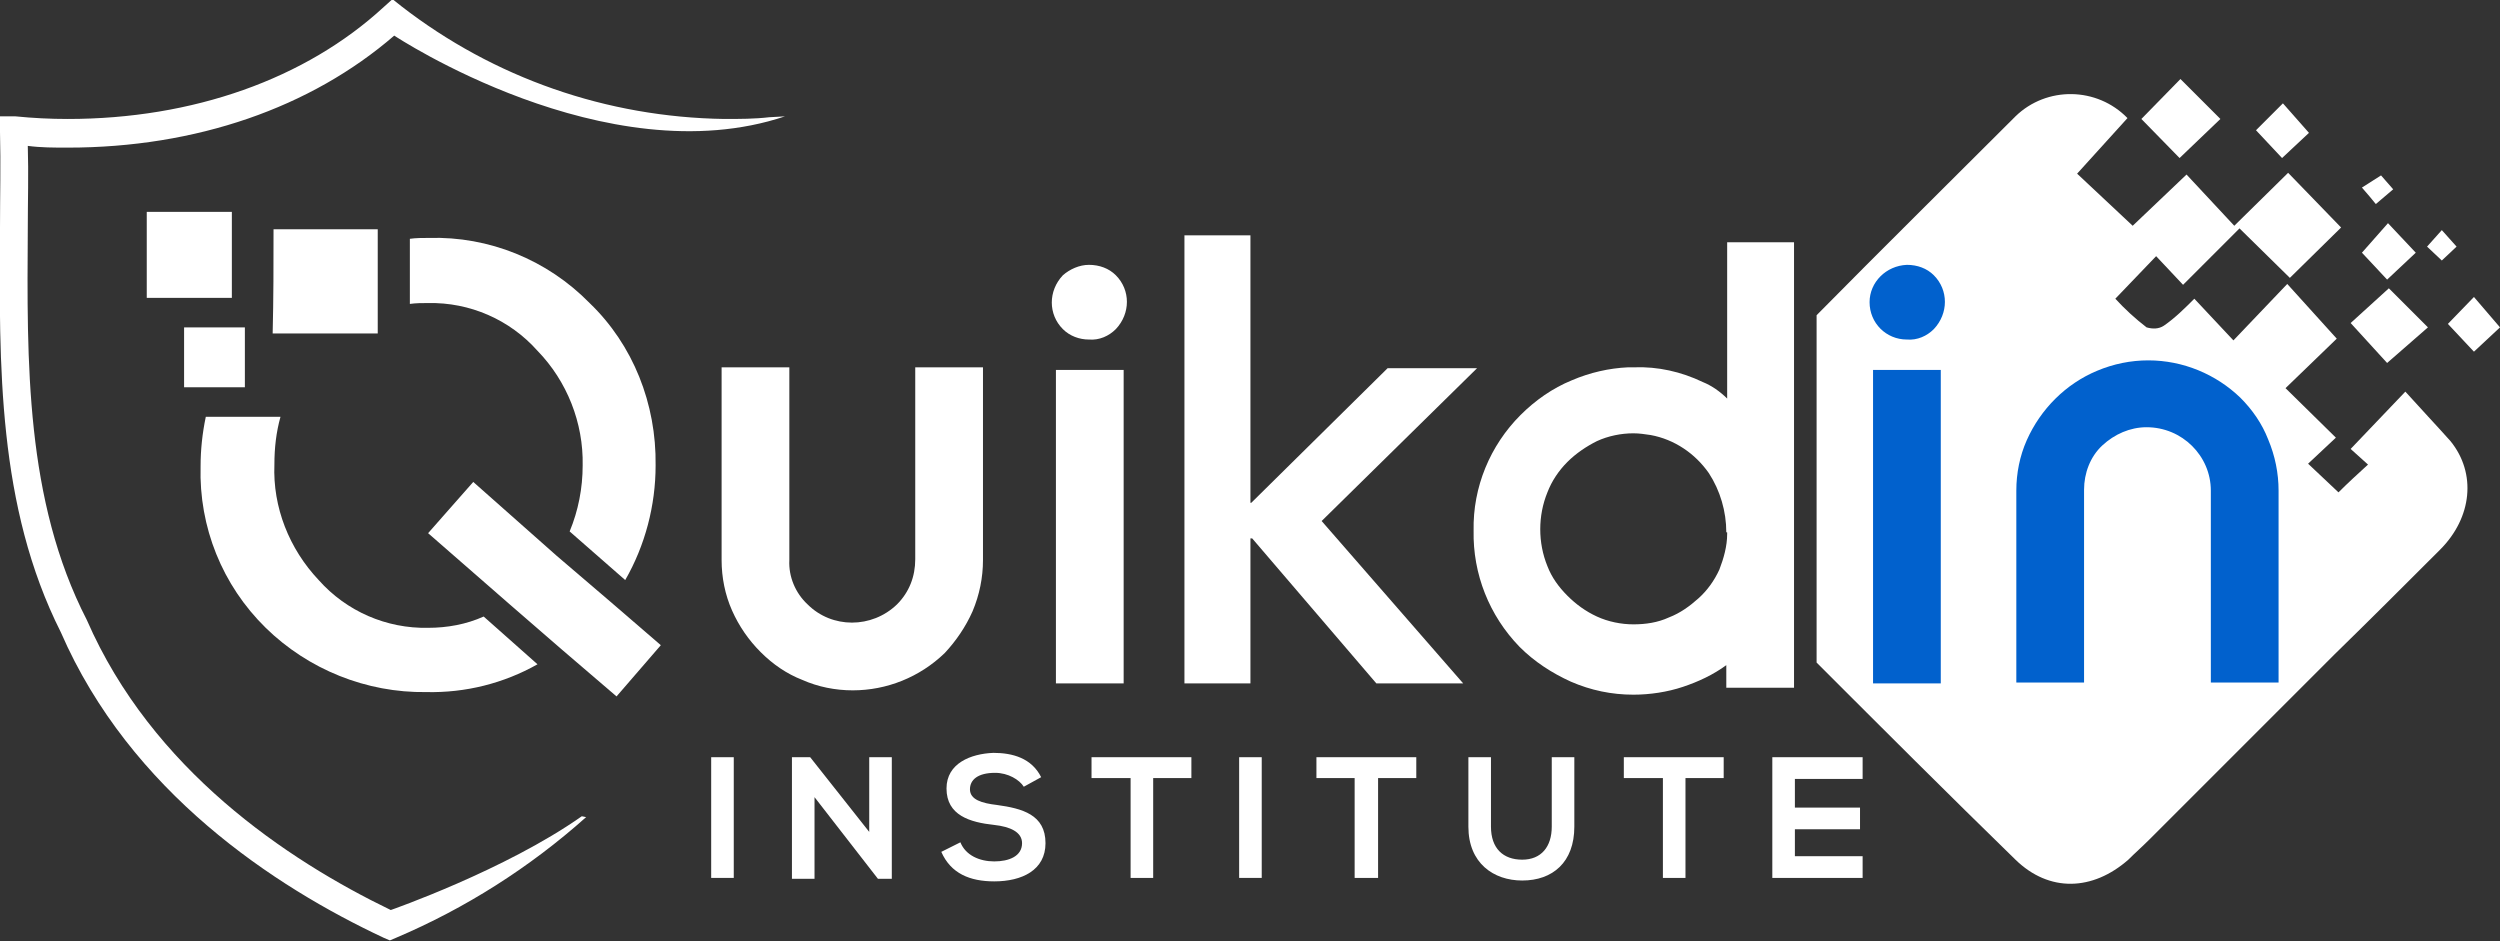 <?xml version="1.0" encoding="UTF-8"?>
<!-- Generator: Adobe Illustrator 26.0.1, SVG Export Plug-In . SVG Version: 6.00 Build 0)  -->
<svg xmlns="http://www.w3.org/2000/svg" xmlns:xlink="http://www.w3.org/1999/xlink" version="1.1" id="Layer_1" x="0px" y="0px" viewBox="0 0 287.9 108.4" style="enable-background:new 0 0 287.9 108.4;" xml:space="preserve">
<rect x="0" y="0" width="287.9" height="108.4" fill="#333333" stroke="none"/>
<style type="text/css">
	.st0{fill:#FFFFFF;}
	.st1{fill:#0161CD;}
</style>
<path class="st0" d="M279.6,37.7l-4.5-4.5l-4.4,4l4.2,4.6L279.6,37.7z"></path>
<path class="st0" d="M278.2,29.1l-3.2-3.4l-3,3.4l2.9,3.1L278.2,29.1z"></path>
<path class="st0" d="M284.9,34.2l-3,3.1l3,3.2l3-2.8L284.9,34.2z"></path>
<path class="st0" d="M265.9,15.3l-3-3.4l-3.1,3.1l3,3.2L265.9,15.3z"></path>
<path class="st0" d="M275.6,21.8l-1.4-1.6l-2.2,1.4c0.7,0.8,1.2,1.4,1.6,1.9L275.6,21.8z"></path>
<path class="st0" d="M282.9,28.4c-0.6-0.7-1.1-1.2-1.7-1.9l-1.7,1.9l1.7,1.6L282.9,28.4z"></path>
<path class="st0" d="M277,45.1l-6.3,6.6l2,1.8c-1.2,1.1-2.3,2.1-3.4,3.2l-3.5-3.3l3.2-3l-5.8-5.7l5.9-5.7l-5.7-6.3l-6.2,6.5  l-4.5-4.8c-1.1,1.1-2.2,2.2-3.5,3.1c-0.6,0.4-1.3,0.4-2,0.2c-1.3-1-2.5-2.1-3.6-3.3l4.7-4.9l3.1,3.3l6.5-6.5l5.8,5.7l5.9-5.8  l-6.1-6.3l-6.2,6.1l-5.5-5.9l-6.2,5.9l-6.4-6l5.8-6.4c-3.5-3.6-9.3-3.7-12.9-0.2c-0.1,0.1-0.2,0.2-0.3,0.3  c-7.5,7.5-15.1,15-22.6,22.6v40c7.6,7.6,15.2,15.2,22.9,22.7c3.9,3.8,8.9,3.6,13,0c0.8-0.8,1.6-1.5,2.4-2.3l21.3-21.3  c4.1-4,8.1-8,12.2-12.1c3.7-3.7,4.2-8.8,1.2-12.5C280.5,48.9,278.8,47.1,277,45.1z"></path>
<path class="st0" d="M255.7,13.7l-4.6-4.6l-4.5,4.6l4.4,4.5L255.7,13.7z"></path>
<path class="st0" d="M98.2,79.5c-2,0-4-0.4-5.8-1.2c-1.8-0.7-3.4-1.8-4.8-3.2c-1.4-1.4-2.5-3-3.3-4.8c-0.8-1.8-1.2-3.8-1.2-5.8V42.3  h7.8v22.2c-0.1,1.9,0.7,3.8,2.1,5.1c2.8,2.8,7.4,2.8,10.3,0c1.4-1.4,2.1-3.2,2.1-5.2V42.3h7.8v22.2c0,2-0.4,4-1.2,5.9  c-0.8,1.8-1.9,3.4-3.2,4.8C105.9,78,102.1,79.5,98.2,79.5L98.2,79.5z"></path>
<path class="st0" d="M125.4,30.5c1.2,0,2.3,0.4,3.1,1.2c1.7,1.7,1.7,4.4,0,6.2c-0.8,0.8-1.9,1.3-3.1,1.2c-1.1,0-2.2-0.4-3-1.2  c-1.7-1.7-1.7-4.4,0-6.2C123.2,31,124.3,30.5,125.4,30.5z M121.6,78.7h7.8V42.6h-7.8V78.7z"></path>
<path class="st1" d="M219.6,30.5c1.2,0,2.3,0.4,3.1,1.2c1.7,1.7,1.7,4.4,0,6.2c-0.8,0.8-1.9,1.3-3.1,1.2c-2.4,0-4.3-1.9-4.3-4.3  C215.3,32.5,217.2,30.6,219.6,30.5z M215.7,78.7h7.8V42.6h-7.8V78.7z"></path>
<path class="st1" d="M247.4,41.5c4,0,7.8,1.6,10.6,4.3c1.4,1.4,2.5,3,3.2,4.8c0.8,1.9,1.2,3.9,1.2,5.9v22.1h-7.8V56.5  c0-4-3.3-7.3-7.4-7.3c-1.9,0-3.7,0.8-5.1,2.1c-1.4,1.3-2.1,3.2-2.1,5.1v22.2h-7.8V56.5c0-2,0.4-4,1.2-5.8c1.6-3.6,4.5-6.5,8.1-8  C243.4,41.9,245.4,41.5,247.4,41.5z"></path>
<polygon class="st0" points="170.1,42.4 159.8,42.4 144.1,57.9 144,57.9 144,27.1 136.4,27.1 136.4,78.7 144,78.7 144,62 144.2,62   158.5,78.7 168.5,78.7 152.2,60 "></polygon>
<path class="st0" d="M49.3,72.3c-4.8,0.1-9.4-1.9-12.6-5.5c-3.4-3.6-5.3-8.4-5.1-13.3c0-1.9,0.2-3.7,0.7-5.5h-8.6  c-0.4,1.9-0.6,3.8-0.6,5.7c-0.2,7,2.5,13.7,7.5,18.6c4.9,4.8,11.6,7.5,18.5,7.4c4.5,0.1,8.9-1,12.8-3.2l-6.2-5.5  C53.7,71.9,51.5,72.3,49.3,72.3z"></path>
<path class="st0" d="M67.9,34.9c-4.9-5-11.6-7.7-18.5-7.5c-0.7,0-1.5,0-2.2,0.1v7.5c0.7-0.1,1.4-0.1,2.1-0.1  c4.8-0.1,9.4,1.9,12.6,5.5c3.4,3.5,5.3,8.3,5.2,13.2c0,2.6-0.5,5.2-1.5,7.6l6.4,5.6c2.3-4,3.5-8.6,3.5-13.2  C75.6,46.5,72.9,39.7,67.9,34.9z"></path>
<polygon class="st0" points="70.3,69.3 64.1,64 54.5,55.5 49.3,61.4 58.7,69.6 64.7,74.8 71,80.2 76.1,74.3 "></polygon>
<path class="st0" d="M16.9,24.4h9.8c0,3.3,0,6.6,0,9.9h-9.8C16.9,31,16.9,27.7,16.9,24.4z"></path>
<path class="st0" d="M31.5,26.4h12c0,4,0,8,0,12c-4,0-8,0-12.1,0C31.5,34.4,31.5,30.4,31.5,26.4z"></path>
<path class="st0" d="M21.2,37.7c2.4,0,4.7,0,7,0c0,2.3,0,4.6,0,6.9c-2.4,0-4.7,0-7,0C21.2,42.3,21.2,40,21.2,37.7z"></path>
<path class="st0" d="M88.6,13.5c-1.7,0.2-3.4,0.2-5.2,0.2c-13.5-0.2-26.5-4.7-37.2-13l-1-0.8l-1,0.9c-9,8.3-22,12.9-36.4,12.9  c-2,0-4-0.1-6-0.3L0,13.4v1.8c0.1,3.7,0,7.4,0,11.1c-0.1,15.7-0.3,32,7,46.5c8,18.4,24.6,29.3,37.2,35.2l0.7,0.3l0.7-0.3  c8-3.4,15.4-8.1,21.9-13.9l-0.5-0.1c-8.8,6.2-22,10.8-22,10.8c-12-5.8-27.5-16.2-35-33.4C2.9,57.6,3.1,41.7,3.2,26.3  c0-3.1,0.1-6.3,0-9.5C4.7,17,6.2,17,7.8,17c14.8,0,28-4.6,37.6-12.9c0,0,24.4,16.2,45,9.3L88.6,13.5z"></path>
<path class="st0" d="M198.9,27.9v3.7c0,1.5,0,3.1,0,4.8s0,3.6,0,5.5v4c-0.8-0.8-1.8-1.5-2.8-1.9v0c-2.5-1.2-5.2-1.8-7.9-1.7h-0.7  l0,0c-2.2,0.1-4.4,0.6-6.5,1.5c-2.2,0.9-4.2,2.3-5.9,4c-3.5,3.5-5.5,8.3-5.4,13.3c-0.1,5,1.8,9.8,5.3,13.4c1.7,1.7,3.7,3,5.9,4  c2.3,1,4.7,1.5,7.2,1.5c1.9,0,3.9-0.3,5.7-0.9c1.8-0.6,3.5-1.4,5-2.5v2.6h7.8V27.9H198.9z M198.9,61.5c0,1.4-0.4,2.8-0.9,4.1  c-0.6,1.3-1.4,2.4-2.4,3.3c-1,0.9-2.1,1.7-3.4,2.2c-1.3,0.6-2.7,0.8-4.1,0.8c-1.4,0-2.9-0.3-4.2-0.9c-1.3-0.6-2.4-1.4-3.4-2.4  c-1-1-1.8-2.1-2.3-3.4c-1.1-2.7-1.1-5.8,0-8.5c0.5-1.3,1.3-2.5,2.3-3.5c1-1,2.2-1.8,3.4-2.4c1.3-0.6,2.8-0.9,4.2-0.9  c0.7,0,1.3,0.1,2,0.2c2.7,0.5,5.1,2.1,6.7,4.4c1.3,2,2,4.4,2,6.8H198.9z"></path>
<g>
	<path class="st0" d="M81.9,101.1V87.2h2.6v13.9H81.9z"></path>
	<path class="st0" d="M100.1,87.2h2.6v14h-1.6v0l-7.3-9.4v9.4h-2.6V87.2h2.1l6.8,8.6V87.2z"></path>
	<path class="st0" d="M117.9,90.6c-0.5-0.8-1.8-1.6-3.3-1.6c-2,0-2.9,0.8-2.9,1.9c0,1.2,1.4,1.6,3.1,1.8c2.9,0.4,5.6,1.1,5.6,4.4   c0,3.1-2.7,4.4-5.9,4.4c-2.8,0-5-0.9-6.1-3.4l2.2-1.1c0.6,1.5,2.2,2.2,3.9,2.2c1.7,0,3.2-0.6,3.2-2.1c0-1.3-1.4-1.9-3.2-2.1   c-2.8-0.3-5.5-1.1-5.5-4.2c0-2.9,2.8-4,5.4-4.1c2.2,0,4.4,0.6,5.5,2.8L117.9,90.6z"></path>
	<path class="st0" d="M130.1,89.6h-4.4v-2.4c4,0,7.4,0,11.5,0v2.4h-4.4v11.5h-2.6V89.6z"></path>
	<path class="st0" d="M142.7,101.1V87.2h2.6v13.9H142.7z"></path>
	<path class="st0" d="M156,89.6h-4.4v-2.4c4,0,7.4,0,11.5,0v2.4h-4.4v11.5H156V89.6z"></path>
	<path class="st0" d="M181.3,87.2v8c0,4.1-2.5,6.2-6,6.2c-3.3,0-6.2-2-6.2-6.2v-8h2.6v8c0,2.5,1.4,3.8,3.6,3.8s3.4-1.5,3.4-3.8v-8   H181.3z"></path>
	<path class="st0" d="M191.5,89.6H187v-2.4c4,0,7.4,0,11.5,0v2.4h-4.4v11.5h-2.6V89.6z"></path>
	<path class="st0" d="M214.5,101.1h-10.4c0-4.6,0-9.3,0-13.9h10.4v2.5h-7.8V93h7.5v2.5h-7.5v3.1h7.8V101.1z"></path>
</g>
</svg>
